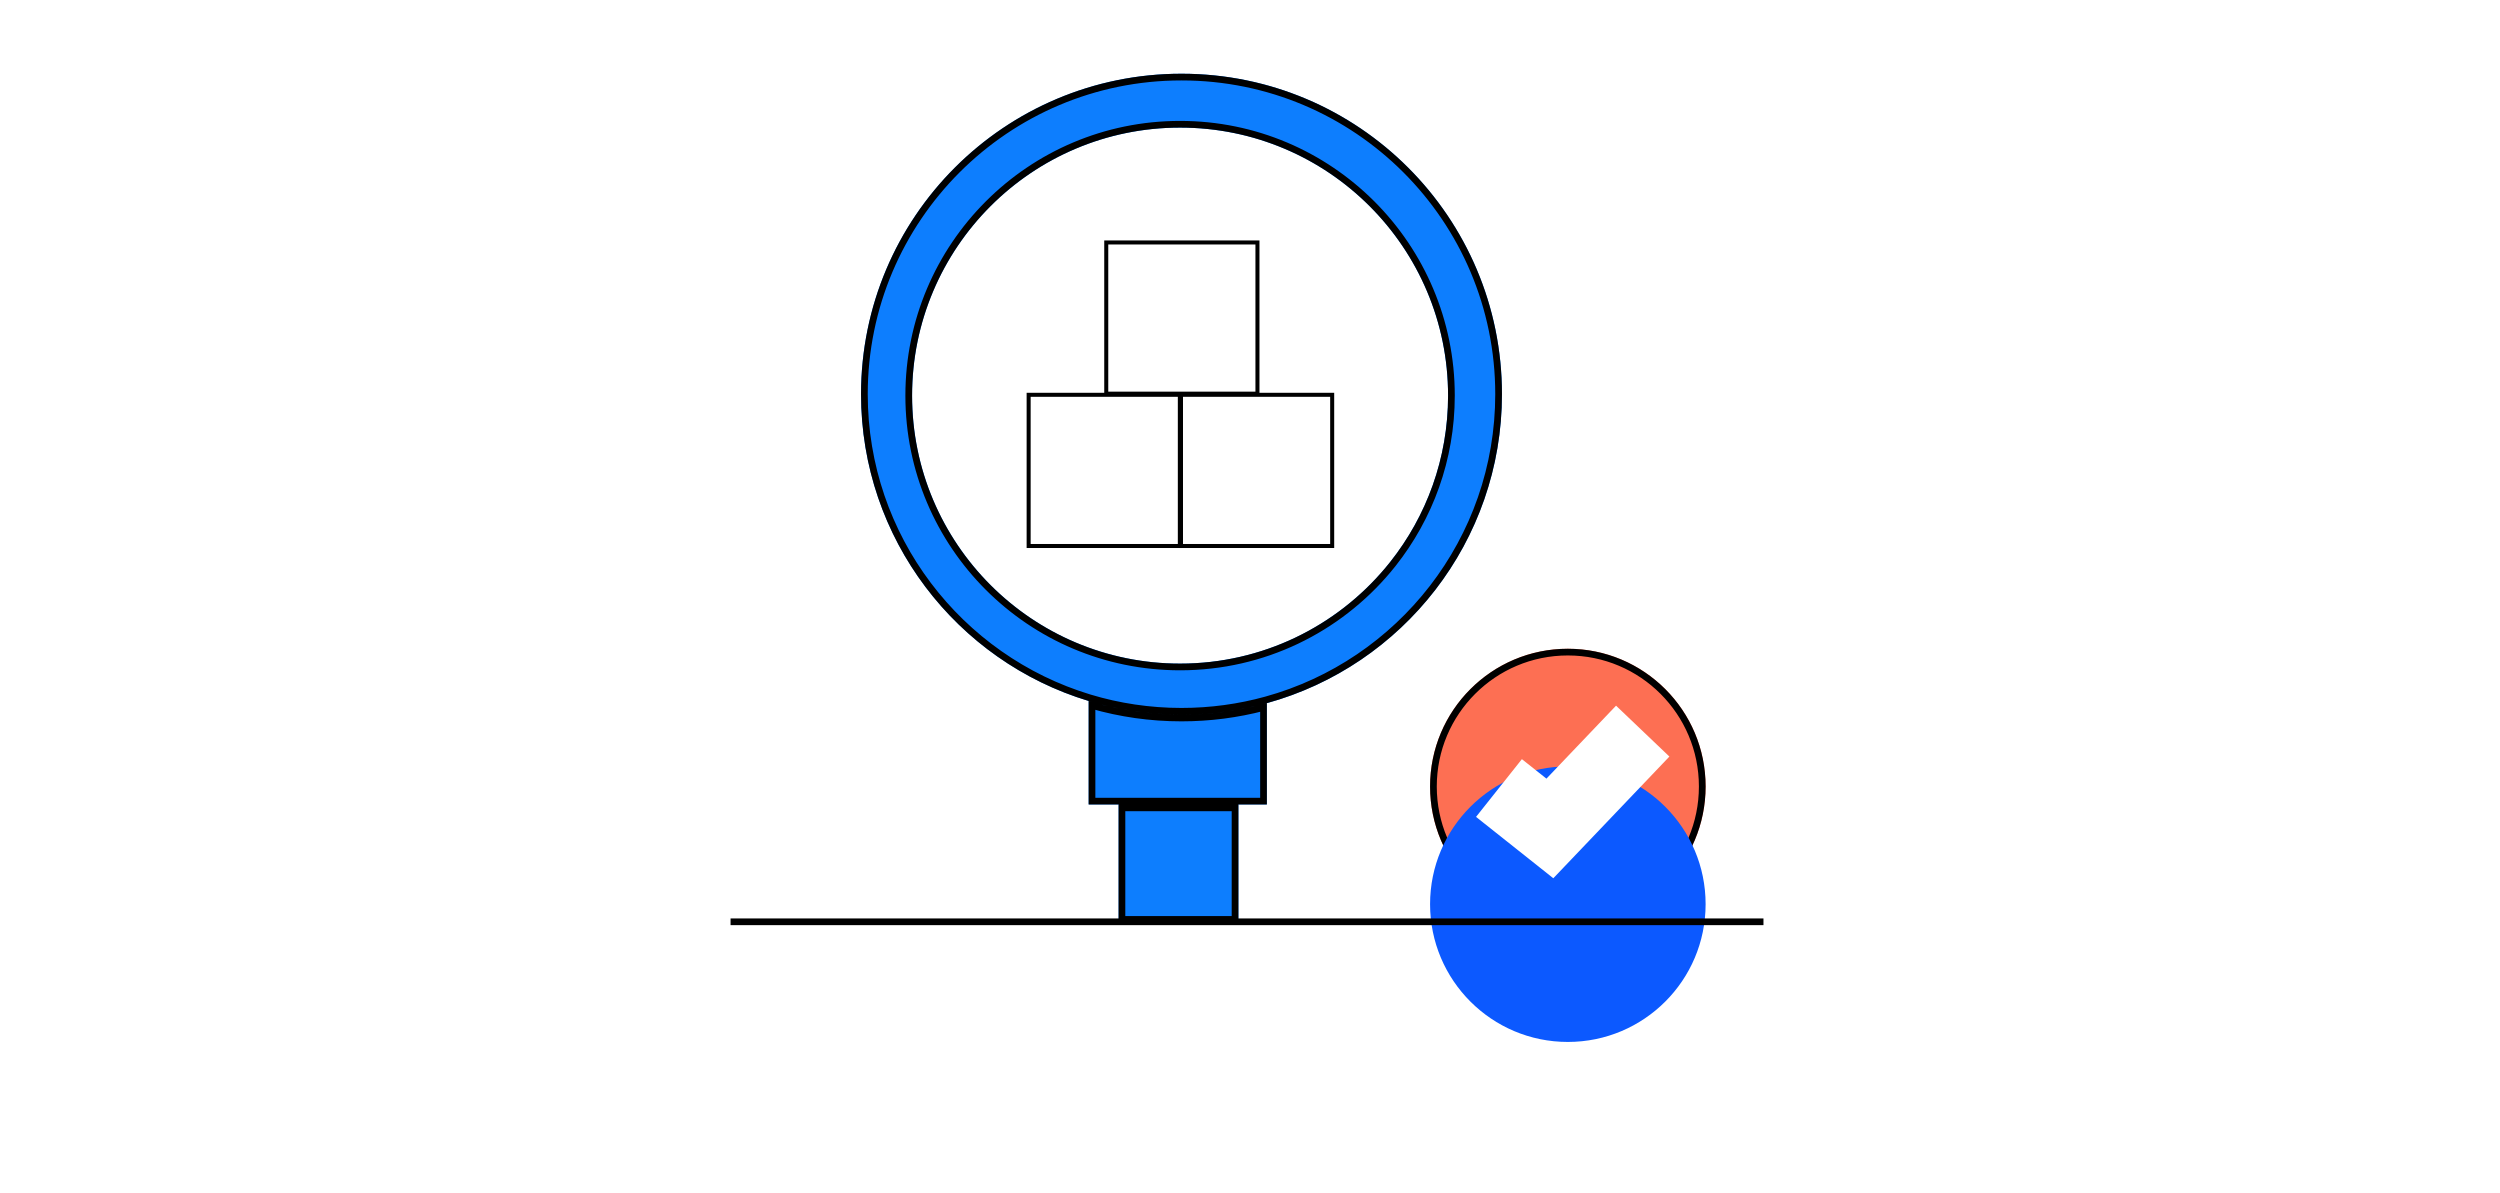 <?xml version="1.0" encoding="UTF-8"?>
<svg xmlns="http://www.w3.org/2000/svg" width="373" height="178" viewBox="0 0 373 178" fill="none">
  <path fill-rule="evenodd" clip-rule="evenodd" d="M176.279 11C149.873 11 128.467 32.406 128.467 58.812C128.467 80.401 142.776 98.648 162.427 104.587C166.812 105.912 171.462 106.625 176.279 106.625C180.689 106.625 184.96 106.028 189.014 104.91C209.238 99.335 224.091 80.808 224.091 58.812C224.091 32.406 202.685 11 176.279 11ZM176.068 99.009C153.985 99.009 136.083 81.107 136.083 59.024C136.083 36.941 153.985 19.039 176.068 19.039C198.151 19.039 216.052 36.941 216.052 59.024C216.052 68.398 212.827 77.018 207.425 83.836C207.186 84.137 206.943 84.435 206.696 84.729C199.361 93.46 188.362 99.009 176.068 99.009Z" fill="#0D7EFE"></path>
  <path d="M176.279 106.625C171.462 106.625 166.812 105.912 162.427 104.587V120.03H166.895H184.769H189.014V104.91C184.96 106.028 180.689 106.625 176.279 106.625Z" fill="#0D7EFE"></path>
  <path d="M166.895 120.03V137.68H184.769V120.03H166.895Z" fill="#0D7EFE"></path>
  <path d="M254.477 117.349C254.477 128.701 245.274 137.904 233.922 137.904C222.57 137.904 213.367 128.701 213.367 117.349C213.367 105.997 222.57 96.794 233.922 96.794C245.274 96.794 254.477 105.997 254.477 117.349Z" fill="#FD6F53"></path>
  <path d="M188.514 105.562V119.53H185.269H184.769H166.895H166.395H162.927V105.256C167.168 106.473 171.648 107.125 176.279 107.125C180.506 107.125 184.606 106.582 188.514 105.562ZM184.269 120.53V137.18H167.395V120.53H184.269ZM128.967 58.812C128.967 32.682 150.149 11.5 176.279 11.5C202.409 11.5 223.591 32.682 223.591 58.812C223.591 80.578 208.894 98.912 188.881 104.428C184.87 105.534 180.644 106.125 176.279 106.125C171.512 106.125 166.91 105.42 162.572 104.109C143.125 98.232 128.967 80.175 128.967 58.812ZM135.583 59.024C135.583 81.383 153.709 99.509 176.068 99.509C188.516 99.509 199.653 93.889 207.078 85.051C207.329 84.753 207.575 84.451 207.817 84.146C213.286 77.243 216.552 68.514 216.552 59.024C216.552 36.665 198.427 18.539 176.068 18.539C153.709 18.539 135.583 36.665 135.583 59.024ZM253.977 117.349C253.977 128.425 244.998 137.404 233.922 137.404C222.846 137.404 213.867 128.425 213.867 117.349C213.867 106.273 222.846 97.294 233.922 97.294C244.998 97.294 253.977 106.273 253.977 117.349Z" stroke="black"></path>
  <g filter="url(#filter0_ddd_2184_1709)">
    <path d="M254.477 117.349C254.477 128.701 245.274 137.904 233.922 137.904C222.57 137.904 213.367 128.701 213.367 117.349C213.367 105.997 222.57 96.794 233.922 96.794C245.274 96.794 254.477 105.997 254.477 117.349Z" fill="#0C59FF"></path>
  </g>
  <path d="M109 137.532H263.109" stroke="black"></path>
  <path d="M223.645 117.572L231.241 123.604L245.093 109.082" stroke="white" stroke-width="11"></path>
  <rect x="165.053" y="36.175" width="22.559" height="22.559" fill="white" stroke="black" stroke-width="0.6"></rect>
  <rect x="153.473" y="58.904" width="22.559" height="22.559" fill="white" stroke="black" stroke-width="0.6"></rect>
  <rect x="176.203" y="58.904" width="22.559" height="22.559" fill="white" stroke="black" stroke-width="0.6"></rect>
  <defs>
    <filter id="filter0_ddd_2184_1709" x="183.181" y="76.38" width="101.482" height="101.482" filterUnits="userSpaceOnUse" color-interpolation-filters="sRGB">
      <feFlood flood-opacity="0" result="BackgroundImageFix"></feFlood>
      <feColorMatrix in="SourceAlpha" type="matrix" values="0 0 0 0 0 0 0 0 0 0 0 0 0 0 0 0 0 0 127 0" result="hardAlpha"></feColorMatrix>
      <feOffset dy="2.34"></feOffset>
      <feGaussianBlur stdDeviation="3.615"></feGaussianBlur>
      <feColorMatrix type="matrix" values="0 0 0 0 0.047 0 0 0 0 0.349 0 0 0 0 1 0 0 0 0.207 0"></feColorMatrix>
      <feBlend mode="normal" in2="BackgroundImageFix" result="effect1_dropShadow_2184_1709"></feBlend>
      <feColorMatrix in="SourceAlpha" type="matrix" values="0 0 0 0 0 0 0 0 0 0 0 0 0 0 0 0 0 0 127 0" result="hardAlpha"></feColorMatrix>
      <feOffset dy="5.442"></feOffset>
      <feGaussianBlur stdDeviation="8.405"></feGaussianBlur>
      <feColorMatrix type="matrix" values="0 0 0 0 0.047 0 0 0 0 0.349 0 0 0 0 1 0 0 0 0.299 0"></feColorMatrix>
      <feBlend mode="normal" in2="effect1_dropShadow_2184_1709" result="effect2_dropShadow_2184_1709"></feBlend>
      <feColorMatrix in="SourceAlpha" type="matrix" values="0 0 0 0 0 0 0 0 0 0 0 0 0 0 0 0 0 0 127 0" result="hardAlpha"></feColorMatrix>
      <feOffset dy="9.772"></feOffset>
      <feGaussianBlur stdDeviation="15.093"></feGaussianBlur>
      <feColorMatrix type="matrix" values="0 0 0 0 0.047 0 0 0 0 0.349 0 0 0 0 1 0 0 0 0.368 0"></feColorMatrix>
      <feBlend mode="normal" in2="effect2_dropShadow_2184_1709" result="effect3_dropShadow_2184_1709"></feBlend>
      <feBlend mode="normal" in="SourceGraphic" in2="effect3_dropShadow_2184_1709" result="shape"></feBlend>
    </filter>
  </defs>
</svg>

